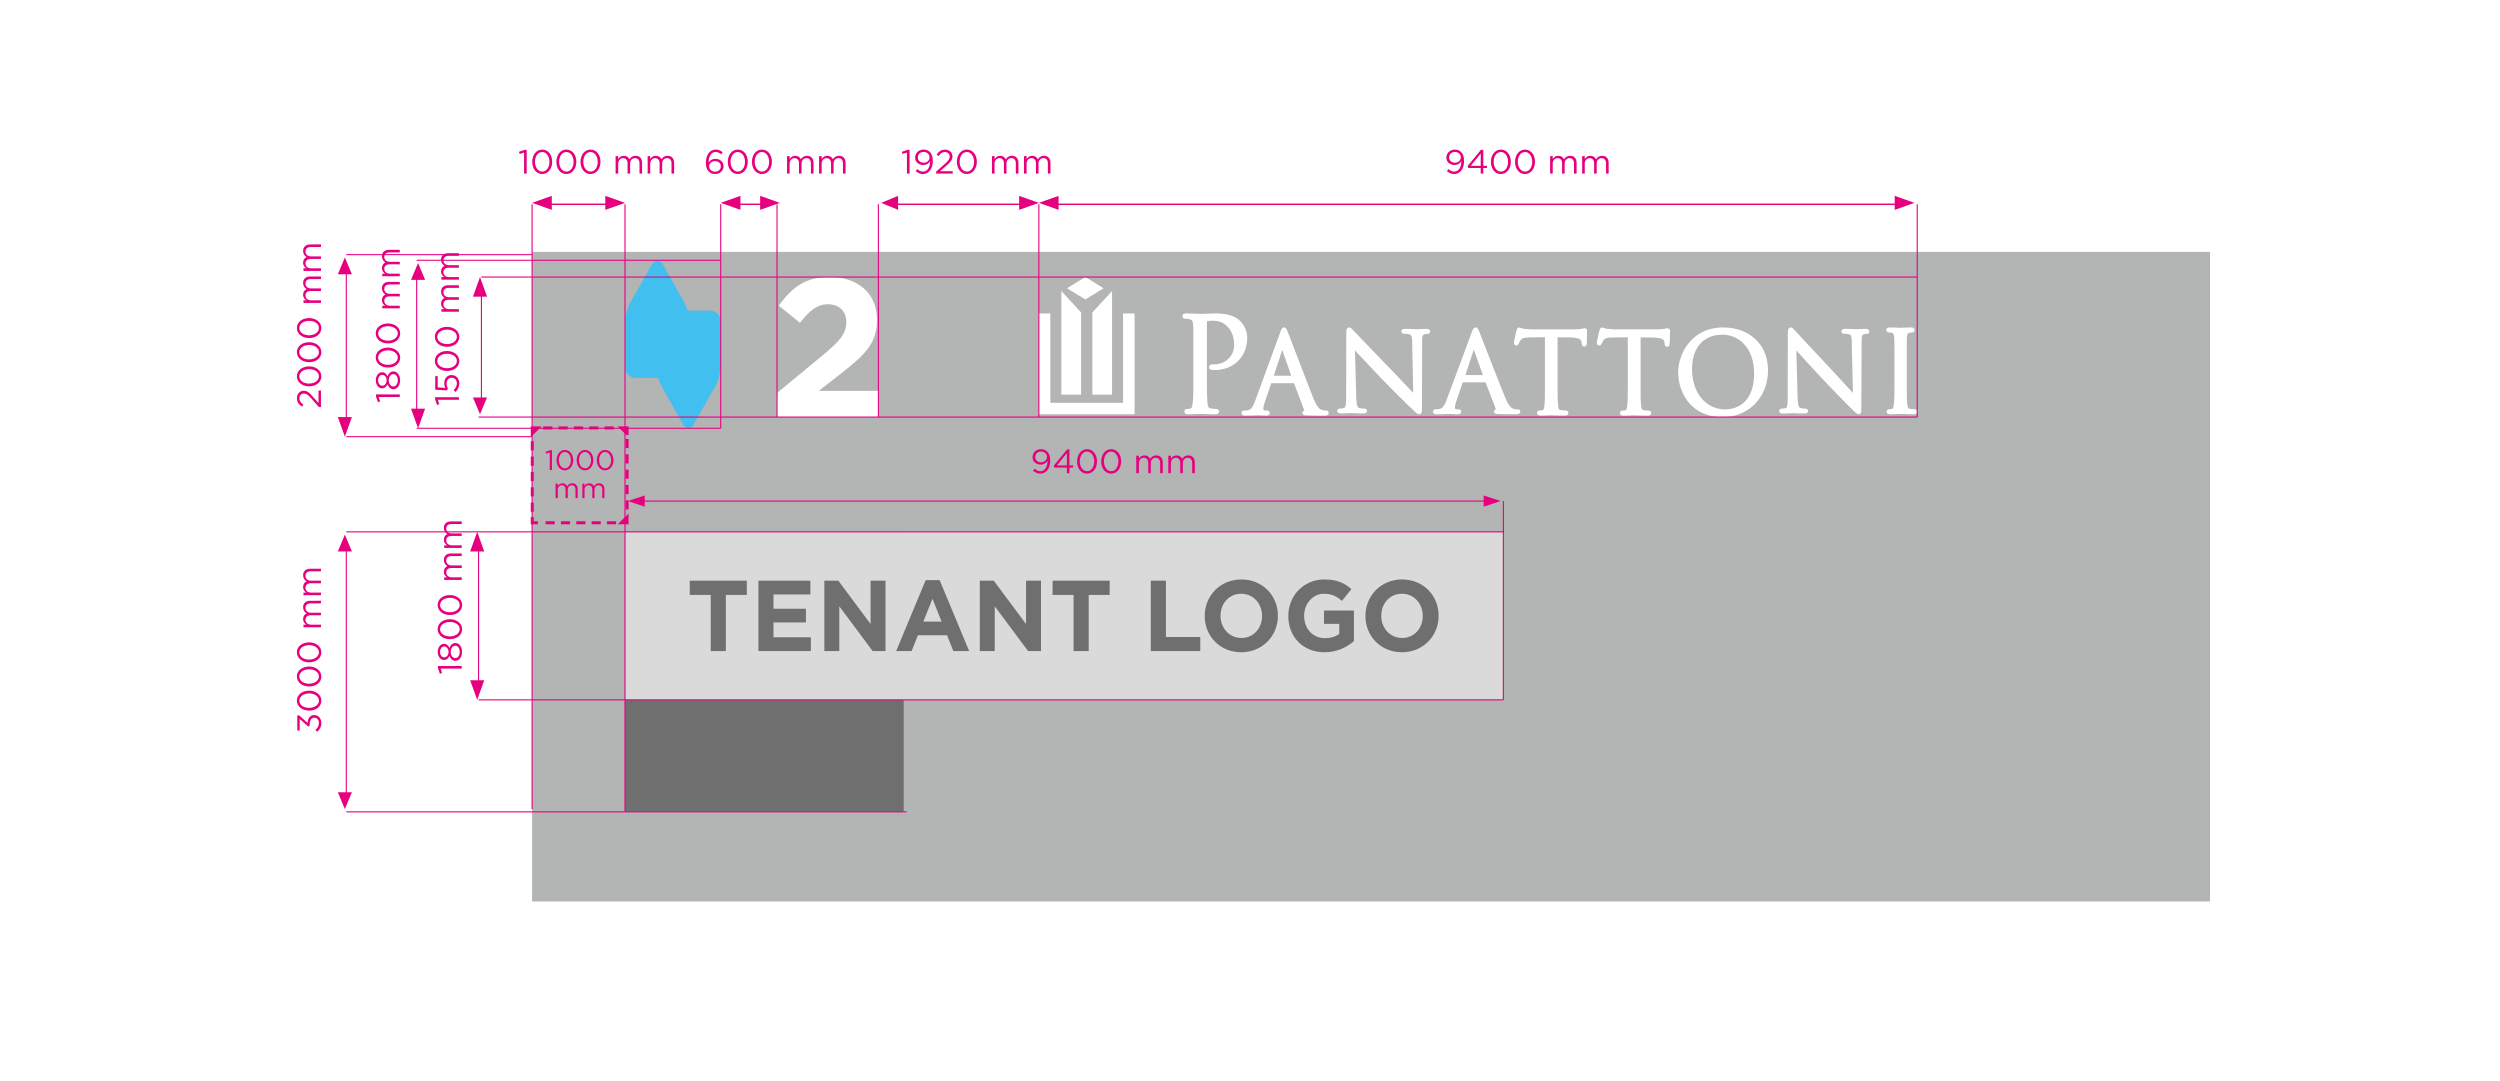 <svg width="888" height="384" fill="none" xmlns="http://www.w3.org/2000/svg"><path fill="#fff" d="M0 0h888v384H0z"/><path d="M785 89.46H189V320.2h596V89.461z" fill="#B3B4B4"/><path d="M256 129.94v-15.76c0-2.105-1.685-3.835-3.748-3.835h-8.002c-.332-1.099-.733-2.128-1.158-2.876-.814-1.426-7.726-13.656-7.726-13.656-.08-.152-.183-.269-.275-.397-.47-.632-1.032-.97-1.605-.97s-1.123.338-1.605.97c-.091.128-.195.245-.275.397 0 0-6.912 12.23-7.726 13.656-.951 1.672-1.88 4.735-1.88 7.155v15.76c0 2.105 1.685 3.835 3.748 3.835h8.002c.332 1.099.733 2.128 1.158 2.876.814 1.427 7.726 13.656 7.726 13.656.092.152.183.269.275.398.47.631 1.032.97 1.605.97s1.123-.339 1.605-.97c.091-.129.195-.246.275-.398 0 0 6.924-12.229 7.726-13.656.951-1.672 1.88-4.735 1.88-7.155z" fill="#41C0F0"/><path d="M276 148.138h36v-9.309h-21.191l7.926-6.164c8.611-6.724 12.778-10.794 12.778-18.993v-.14c0-9.181-6.662-15.122-16.747-15.122-8.692 0-13.346 3.567-18.139 10.152l7.508 6.093c3.61-4.491 6.186-6.585 9.946-6.585s6.534 2.246 6.534 6.374c0 4.129-2.367 6.725-8.414 11.777L276 139.601v8.537z" fill="#fff"/><path d="M123 90.453h66m-41 1.992h108m20-19.89v75.586m-153 6.961h66m-41-2.985h108m0-79.562v79.565m-67-79.565V287.38" stroke="#E6007E" stroke-width=".39"/><path d="M164 237.493h-7.476l.492 1.584-.768.228-.708-2.052v-.696H164v.936zm.12-5.933c0 1.788-.972 3.156-2.376 3.156h-.024c-.996 0-1.704-.72-2.064-1.728-.36.78-.96 1.44-1.932 1.44h-.024c-1.296 0-2.22-1.332-2.22-2.868 0-1.536.924-2.868 2.22-2.868h.024c.972 0 1.572.66 1.932 1.44.372-.996 1.056-1.728 2.052-1.728h.024c1.428 0 2.388 1.368 2.388 3.156zm-4.8 0c0-1.068-.624-1.92-1.536-1.92h-.024c-.828 0-1.452.828-1.452 1.92s.612 1.92 1.452 1.92h.024c.912 0 1.536-.852 1.536-1.92zm3.972 0c0-1.38-.72-2.196-1.572-2.196h-.024c-.936 0-1.596.972-1.596 2.196 0 1.224.66 2.196 1.596 2.196h.024c.852 0 1.572-.816 1.572-2.196zm.852-8.063c0 2.172-1.968 3.54-4.32 3.54h-.024c-2.352 0-4.344-1.404-4.344-3.564s1.968-3.528 4.32-3.528h.024c2.352 0 4.344 1.392 4.344 3.552zm-.864-.024c0-1.572-1.62-2.544-3.456-2.544h-.024c-1.836 0-3.48 1.008-3.48 2.568 0 1.572 1.608 2.556 3.456 2.556h.024c1.836 0 3.48-1.008 3.48-2.58zm.864-8.554c0 2.172-1.968 3.54-4.32 3.54h-.024c-2.352 0-4.344-1.404-4.344-3.564s1.968-3.528 4.32-3.528h.024c2.352 0 4.344 1.392 4.344 3.552zm-.864-.024c0-1.572-1.62-2.544-3.456-2.544h-.024c-1.836 0-3.48 1.008-3.48 2.568 0 1.572 1.608 2.556 3.456 2.556h.024c1.836 0 3.48-1.008 3.48-2.58zm.72-8.9h-6.204v-.924h1.044c-.612-.408-1.176-.96-1.176-2.004 0-1.008.54-1.656 1.236-1.992-.684-.444-1.236-1.104-1.236-2.184 0-1.428.96-2.304 2.496-2.304H164v.924h-3.624c-1.2 0-1.872.6-1.872 1.608 0 .936.696 1.716 1.92 1.716H164v.912h-3.648c-1.164 0-1.848.612-1.848 1.596 0 .984.816 1.728 1.956 1.728H164v.924zm0-11.379h-6.204v-.924h1.044c-.612-.408-1.176-.96-1.176-2.004 0-1.008.54-1.656 1.236-1.992-.684-.444-1.236-1.104-1.236-2.184 0-1.428.96-2.304 2.496-2.304H164v.924h-3.624c-1.2 0-1.872.6-1.872 1.608 0 .936.696 1.716 1.92 1.716H164v.912h-3.648c-1.164 0-1.848.612-1.848 1.596 0 .984.816 1.728 1.956 1.728H164v.924z" fill="#E6007E"/><path d="M170 243.619v-49.728" stroke="#E6007E" stroke-width=".39"/><path d="M169.506 248.591l2.494-6.962h-5l2.506 6.962zm0-59.677L167 195.876h5l-2.494-6.962zM142 141.016h-7.476l.492 1.584-.768.228-.708-2.052v-.696H142v.936zm.12-5.933c0 1.788-.972 3.156-2.376 3.156h-.024c-.996 0-1.704-.72-2.064-1.728-.36.78-.96 1.44-1.932 1.44h-.024c-1.296 0-2.22-1.332-2.22-2.868 0-1.536.924-2.868 2.22-2.868h.024c.972 0 1.572.66 1.932 1.44.372-.996 1.056-1.728 2.052-1.728h.024c1.428 0 2.388 1.368 2.388 3.156zm-4.8 0c0-1.068-.624-1.92-1.536-1.92h-.024c-.828 0-1.452.828-1.452 1.92s.612 1.92 1.452 1.92h.024c.912 0 1.536-.852 1.536-1.92zm3.972 0c0-1.38-.72-2.196-1.572-2.196h-.024c-.936 0-1.596.972-1.596 2.196 0 1.224.66 2.196 1.596 2.196h.024c.852 0 1.572-.816 1.572-2.196zm.852-8.062c0 2.172-1.968 3.54-4.32 3.54h-.024c-2.352 0-4.344-1.404-4.344-3.564s1.968-3.528 4.32-3.528h.024c2.352 0 4.344 1.392 4.344 3.552zm-.864-.024c0-1.572-1.62-2.544-3.456-2.544h-.024c-1.836 0-3.48 1.008-3.48 2.568 0 1.572 1.608 2.556 3.456 2.556h.024c1.836 0 3.48-1.008 3.48-2.58zm.864-8.554c0 2.172-1.968 3.54-4.32 3.54h-.024c-2.352 0-4.344-1.404-4.344-3.564s1.968-3.528 4.32-3.528h.024c2.352 0 4.344 1.392 4.344 3.552zm-.864-.024c0-1.572-1.62-2.544-3.456-2.544h-.024c-1.836 0-3.48 1.008-3.48 2.568 0 1.572 1.608 2.556 3.456 2.556h.024c1.836 0 3.48-1.008 3.48-2.58zm.72-8.9h-6.204v-.924h1.044c-.612-.408-1.176-.96-1.176-2.004 0-1.008.54-1.656 1.236-1.992-.684-.444-1.236-1.104-1.236-2.184 0-1.428.96-2.304 2.496-2.304H142v.924h-3.624c-1.2 0-1.872.6-1.872 1.608 0 .936.696 1.716 1.92 1.716H142v.912h-3.648c-1.164 0-1.848.612-1.848 1.596 0 .984.816 1.728 1.956 1.728H142v.924zm0-11.38h-6.204v-.923h1.044c-.612-.408-1.176-.96-1.176-2.004 0-1.008.54-1.656 1.236-1.992-.684-.444-1.236-1.104-1.236-2.184 0-1.428.96-2.304 2.496-2.304H142v.924h-3.624c-1.2 0-1.872.6-1.872 1.608 0 .936.696 1.716 1.92 1.716H142v.912h-3.648c-1.164 0-1.848.612-1.848 1.596 0 .984.816 1.728 1.956 1.728H142v.924z" fill="#E6007E"/><path d="M148 147.144V98.41" stroke="#E6007E" stroke-width=".39"/><path d="M148.5 152.118l2.5-6.962h-5l2.5 6.962zm0-58.68l-2.5 5.967h5l-2.5-5.968zm14.5 48.574h-7.476l.492 1.584-.768.228-.708-2.052v-.696H163v.936zm.144-5.789c0 1.2-.576 2.244-1.332 3l-.684-.624c.708-.732 1.152-1.536 1.152-2.388 0-1.2-.792-2.028-1.86-2.028h-.024c-1.044 0-1.764.864-1.764 2.088 0 .708.216 1.272.48 1.764l-.42.636-4.092-.24v-4.836h.876v4.008l2.688.18c-.216-.492-.372-.96-.372-1.656 0-1.632.972-2.904 2.568-2.904h.024c1.644 0 2.76 1.248 2.76 3zm0-7.995c0 2.172-1.968 3.54-4.32 3.54h-.024c-2.352 0-4.344-1.404-4.344-3.564s1.968-3.528 4.32-3.528h.024c2.352 0 4.344 1.392 4.344 3.552zm-.864-.024c0-1.572-1.62-2.544-3.456-2.544h-.024c-1.836 0-3.48 1.008-3.48 2.568 0 1.572 1.608 2.556 3.456 2.556h.024c1.836 0 3.48-1.008 3.48-2.58zm.864-8.554c0 2.172-1.968 3.54-4.32 3.54h-.024c-2.352 0-4.344-1.404-4.344-3.564s1.968-3.528 4.32-3.528h.024c2.352 0 4.344 1.392 4.344 3.552zm-.864-.024c0-1.572-1.62-2.544-3.456-2.544h-.024c-1.836 0-3.48 1.008-3.48 2.568 0 1.572 1.608 2.556 3.456 2.556h.024c1.836 0 3.48-1.008 3.48-2.58zm.72-8.9h-6.204v-.924h1.044c-.612-.408-1.176-.96-1.176-2.004 0-1.008.54-1.656 1.236-1.992-.684-.444-1.236-1.104-1.236-2.184 0-1.428.96-2.304 2.496-2.304H163v.924h-3.624c-1.2 0-1.872.6-1.872 1.608 0 .936.696 1.716 1.92 1.716H163v.912h-3.648c-1.164 0-1.848.612-1.848 1.596 0 .984.816 1.728 1.956 1.728H163v.924zm0-11.38h-6.204v-.923h1.044c-.612-.408-1.176-.96-1.176-2.004 0-1.008.54-1.656 1.236-1.992-.684-.444-1.236-1.104-1.236-2.184 0-1.428.96-2.304 2.496-2.304H163v.924h-3.624c-1.2 0-1.872.6-1.872 1.608 0 .936.696 1.716 1.92 1.716H163v.912h-3.648c-1.164 0-1.848.612-1.848 1.596 0 .984.816 1.728 1.956 1.728H163v.924z" fill="#E6007E"/><path d="M171 142.171v-38.788" stroke="#E6007E" stroke-width=".39"/><path d="M170.494 147.143l2.506-5.967h-5l2.494 5.967zm0-48.733L168 105.372h5l-2.506-6.962zm83.502-36.594c-.924 0-1.68-.324-2.208-.852-.672-.672-1.056-1.536-1.056-3.252v-.024c0-2.556 1.296-4.56 3.492-4.56 1.008 0 1.752.36 2.484.96l-.552.732c-.624-.528-1.212-.828-1.98-.828-1.62 0-2.472 1.704-2.472 3.6v.12c.552-.804 1.308-1.296 2.4-1.296 1.56 0 2.904 1.008 2.904 2.58v.024c0 1.62-1.308 2.796-3.012 2.796zm.012-.84c1.236 0 2.028-.852 2.028-1.92v-.024c0-1.032-.84-1.8-2.052-1.8-1.26 0-2.1.9-2.1 1.836v.024c0 1.068.888 1.884 2.124 1.884zm8.046.84c-2.172 0-3.54-1.968-3.54-4.32v-.024c0-2.352 1.404-4.344 3.564-4.344s3.528 1.968 3.528 4.32v.024c0 2.352-1.392 4.344-3.552 4.344zm.024-.864c1.572 0 2.544-1.62 2.544-3.456v-.024c0-1.836-1.008-3.48-2.568-3.48-1.572 0-2.556 1.608-2.556 3.456v.024c0 1.836 1.008 3.48 2.58 3.48zm8.554.864c-2.172 0-3.54-1.968-3.54-4.32v-.024c0-2.352 1.404-4.344 3.564-4.344s3.528 1.968 3.528 4.32v.024c0 2.352-1.392 4.344-3.552 4.344zm.024-.864c1.572 0 2.544-1.62 2.544-3.456v-.024c0-1.836-1.008-3.48-2.568-3.48-1.572 0-2.556 1.608-2.556 3.456v.024c0 1.836 1.008 3.48 2.58 3.48zm8.899.72v-6.204h.924v1.044c.408-.612.96-1.176 2.004-1.176 1.008 0 1.656.54 1.992 1.236.444-.684 1.104-1.236 2.184-1.236 1.428 0 2.304.96 2.304 2.496v3.84h-.924v-3.624c0-1.2-.6-1.872-1.608-1.872-.936 0-1.716.696-1.716 1.92v3.576h-.912v-3.648c0-1.164-.612-1.848-1.596-1.848-.984 0-1.728.816-1.728 1.956v3.54h-.924zm11.379 0v-6.204h.924v1.044c.408-.612.96-1.176 2.004-1.176 1.008 0 1.656.54 1.992 1.236.444-.684 1.104-1.236 2.184-1.236 1.428 0 2.304.96 2.304 2.496v3.84h-.924v-3.624c0-1.2-.6-1.872-1.608-1.872-.936 0-1.716.696-1.716 1.92v3.576h-.912v-3.648c0-1.164-.612-1.848-1.596-1.848-.984 0-1.728.816-1.728 1.956v3.54h-.924zm-104.786 0v-7.476l-1.584.492-.228-.768 2.052-.708h.696v8.46h-.936zm6.437.144c-2.172 0-3.54-1.968-3.54-4.32v-.024c0-2.352 1.404-4.344 3.564-4.344s3.528 1.968 3.528 4.32v.024c0 2.352-1.392 4.344-3.552 4.344zm.024-.864c1.572 0 2.544-1.62 2.544-3.456v-.024c0-1.836-1.008-3.48-2.568-3.48-1.572 0-2.556 1.608-2.556 3.456v.024c0 1.836 1.008 3.48 2.58 3.48zm8.554.864c-2.172 0-3.54-1.968-3.54-4.32v-.024c0-2.352 1.404-4.344 3.564-4.344s3.528 1.968 3.528 4.32v.024c0 2.352-1.392 4.344-3.552 4.344zm.024-.864c1.572 0 2.544-1.62 2.544-3.456v-.024c0-1.836-1.008-3.48-2.568-3.48-1.572 0-2.556 1.608-2.556 3.456v.024c0 1.836 1.008 3.48 2.58 3.48zm8.554.864c-2.172 0-3.54-1.968-3.54-4.32v-.024c0-2.352 1.404-4.344 3.564-4.344s3.528 1.968 3.528 4.32v.024c0 2.352-1.392 4.344-3.552 4.344zm.024-.864c1.572 0 2.544-1.62 2.544-3.456v-.024c0-1.836-1.008-3.48-2.568-3.48-1.572 0-2.556 1.608-2.556 3.456v.024c0 1.836 1.008 3.48 2.58 3.48zm8.9.72v-6.204h.924v1.044c.408-.612.96-1.176 2.004-1.176 1.008 0 1.656.54 1.992 1.236.444-.684 1.104-1.236 2.184-1.236 1.428 0 2.304.96 2.304 2.496v3.84h-.924v-3.624c0-1.2-.6-1.872-1.608-1.872-.936 0-1.716.696-1.716 1.92v3.576h-.912v-3.648c0-1.164-.612-1.848-1.596-1.848-.984 0-1.728.816-1.728 1.956v3.54h-.924zm11.379 0v-6.204h.924v1.044c.408-.612.96-1.176 2.004-1.176 1.008 0 1.656.54 1.992 1.236.444-.684 1.104-1.236 2.184-1.236 1.428 0 2.304.96 2.304 2.496v3.84h-.924v-3.624c0-1.2-.6-1.872-1.608-1.872-.936 0-1.716.696-1.716 1.92v3.576h-.912v-3.648c0-1.164-.612-1.848-1.596-1.848-.984 0-1.728.816-1.728 1.956v3.54h-.924z" fill="#E6007E"/><path d="M261 72.555h11" stroke="#E6007E" stroke-width=".5"/><path d="M256 72.05l7 2.493V69.57l-7 2.48zm21 0l-7-2.48v4.973l7-2.492z" fill="#E6007E"/><path d="M194 72.555h23" stroke="#E6007E" stroke-width=".5"/><path d="M189 72.05l7 2.493V69.57l-7 2.48zm33 0l-7-2.48v4.973l7-2.492z" fill="#E6007E"/><path d="M562.897 116.595c-.303.012-.606.093-1.212.21-.606.07-1.411.187-2.658.187h-14.629c-.408 0-1.923-.082-3.019-.199-.991-.07-.956-.361-1.749-.466-.711.128-.676.49-.804.653-.082.198-.14.408-.175.489-.128.467-.874 3.614-.897 4.267 0 .35.093.886.792.967.443.047.898-.443.968-.769.151-.291.198-.466.629-1.107.42-.676 1.038-.933 3.462-.98l5.153-.069v15.888c0 3.742 0 6.831-.175 8.393-.129 1.154-.385 1.62-.653 1.62-.338.07-.781.14-1.061.14a.978.978 0 00-.641.221.865.865 0 00-.291.63c-.024.326.256.711.524.804.257.117.478.117.723.128 1.201 0 3.683-.116 3.823-.116.175 0 2.67.116 4.815.116.268 0 .501-.035.746-.151.244-.094.512-.42.501-.781a.82.82 0 00-.292-.63.955.955 0 00-.641-.221c-.303 0-1.177-.082-1.69-.152-.793-.14-.828-.443-.967-1.585-.222-1.597-.234-4.686-.234-8.416v-15.877l4.337.07c1.806.035 2.891.28 3.45.595.548.314.653.559.723 1.014l.046.419c.024.292.047.502.175.758.105.28.548.49.758.455.676-.047.886-.665.886-1.119 0-.397.093-3.101.093-4.29 0-.117 0-.268-.047-.478 0-.198-.349-.629-.757-.606m29.445-.012c-.303.012-.606.093-1.213.21-.547.07-1.41.187-2.646.187h-14.641c-.408 0-1.923-.082-2.972-.199-1.037-.07-1.014-.361-1.795-.466-.7.128-.676.49-.804.653-.082.198-.152.408-.187.489-.128.478-.874 3.626-.898 4.279 0 .198.035.396.164.606a.813.813 0 00.676.361c.408.035.851-.385.944-.793.14-.279.21-.478.606-1.072.478-.688 1.026-.921 3.462-.979l5.141-.07v15.888c0 3.742 0 6.831-.175 8.405-.128 1.142-.385 1.62-.653 1.62-.291.07-.769.14-1.061.14-.209 0-.489.058-.676.268a.845.845 0 00-.209.571c-.024.268.198.676.477.793.268.128.49.128.735.14 1.2 0 3.683-.117 3.812-.117.174 0 2.622.117 4.756.117h.069c.28 0 .525-.024.781-.152.257-.105.49-.478.478-.769a.865.865 0 00-.291-.63.978.978 0 00-.641-.221c-.303 0-1.178-.082-1.69-.152-.746-.128-.828-.466-.98-1.585-.174-1.585-.186-4.675-.174-8.416v-15.877l4.289.07c1.819.035 2.903.28 3.451.595.548.314.641.559.711 1.014l.046.431c.024.28.047.501.175.746.105.28.548.49.758.455.688-.047.886-.676.886-1.119 0-.385.14-3.101.14-4.29 0-.117.011-.268-.059-.513-.035-.245-.443-.606-.781-.571m20.54 28.792c-6.668-.012-11.855-5.479-11.89-14.338.058-8.299 4.592-12.169 10.794-12.216 5.828.023 11.225 4.663 11.249 13.778-.047 11.039-6.855 12.706-10.153 12.776zm-.828-29.119c-11.179 0-15.958 9.314-15.981 15.877 0 3.637 1.13 7.6 3.683 10.689 2.541 3.089 6.528 5.257 12.03 5.257h.035c9.756-.011 16.144-7.541 16.156-16.564 0-4.686-1.702-8.544-4.569-11.179-2.868-2.646-6.855-4.068-11.366-4.068M452.45 133.451l3.007-9.162 3.194 9.162h-6.201zm19.082 12.484c-.245-.116-.42-.116-.56-.116-.373 0-.897-.035-1.399-.21-.629-.198-1.573-.56-2.984-3.975-2.354-5.922-8.486-22.031-9.092-23.523-.233-.607-.373-.968-.548-1.259-.128-.292-.571-.572-.886-.537-.385-.023-.758.327-.862.595-.152.291-.304.688-.537 1.34l-8.859 24.223c-.734 1.959-1.387 3.101-2.774 3.276-.28.035-.828.07-1.049.07-.187 0-.373.023-.595.151-.221.117-.408.432-.384.7-.035.338.279.734.559.816.268.105.501.116.781.116 1.877 0 4.045-.116 4.406-.116.397 0 2.099.116 3.043.116.221 0 .443-.011.699-.128.257-.093.536-.466.501-.793.012-.186-.093-.524-.349-.687a1.08 1.08 0 00-.63-.164h-.408c-.233 0-.524-.07-.676-.174-.163-.117-.198-.187-.21-.338 0-.583.21-1.493.513-2.425l2.32-6.784h8.078l3.579 9.442c.046.116.046.198.046.244v.024c-.209.07-.617.314-.629.839-.023.268.198.571.373.664.501.245.828.175 1.387.222 2.704.082 5.572.082 6.166.082.245 0 .49-.024.747-.105.221-.059.641-.327.641-.828.023-.233-.152-.606-.42-.723m35.876-29.065c-.259-.08-.472-.08-.696-.08-1.675 0-3.02.125-3.362.125-.401 0-2.336-.125-4.14-.125-.26 0-.484 0-.744.068-.236.035-.684.353-.66.797 0 .125 0 .364.224.603.224.227.507.261.72.261.271 0 1.191.046 1.793.182.483.148.601.239.79.637.177.41.271 1.195.283 2.412l.378 17.782c-1.864-1.957-5.25-5.575-8.364-8.783a3834.012 3834.012 0 01-12.552-13.049c-.2-.182-.472-.489-.731-.762-.319-.262-.437-.569-1.109-.66-.543-.023-.92.535-.932.865-.082.387-.094.876-.094 1.638l-.047 21.82c0 1.718-.059 2.845-.225 3.482-.188.66-.283.694-.53.785-.508.17-1.168.204-1.44.204a.977.977 0 00-.625.182c-.236.16-.33.467-.33.649-.035.296.259.728.554.808.272.102.484.091.708.102.873 0 1.746-.034 2.43-.057a47.975 47.975 0 011.345-.057c.295 0 1.923.114 4.188.114.271 0 .495 0 .767-.114.271-.079.578-.466.554-.785 0-.182-.071-.455-.283-.625a.991.991 0 00-.614-.194c-.33 0-1.179-.034-1.816-.205-.342-.113-.484-.216-.72-.773-.2-.558-.342-1.547-.377-3.083l-.46-16.61c1.946 2.082 5.532 5.916 9.177 9.738 4.2 4.358 9.886 9.932 10.322 10.342 2.171 1.991 2.395 2.468 3.327 2.605h.035c.142 0 .46-.08.626-.296.389-.626.283-1.081.33-3.015l.047-22.321c0-1.126.059-1.865.212-2.241.166-.353.248-.421.767-.569.437-.102.614-.102.838-.102.224 0 .448-.034.672-.182a.813.813 0 00.366-.683c.035-.387-.366-.751-.614-.785m156.019-.056c-.252-.08-.469-.08-.71-.08-1.579 0-2.883.114-3.249.114-.344 0-2.22-.114-3.971-.114-.24 0-.469 0-.721.08-.229.034-.664.353-.641.797 0 .125 0 .364.218.603.217.228.492.262.686.262.263 0 1.156.046 1.739.182.47.148.584.239.756.626.16.41.251 1.196.24 2.403l.412 17.817c-1.808-1.958-5.081-5.578-8.113-8.8-5.893-6.285-11.615-12.433-12.176-13.059-.194-.182-.457-.49-.709-.763-.309-.262-.435-.569-1.076-.649-.515-.023-.881.49-.927.854-.091.399-.126.888-.126 1.662l-.045 21.837c0 1.73-.046 2.846-.195 3.495-.172.672-.263.683-.48.774-.493.16-1.179.205-1.397.205a.976.976 0 00-.606.171.813.813 0 00-.309.649c-.034.296.229.717.515.808.263.103.458.103.664.103.869 0 1.728-.023 2.391-.057a45.14 45.14 0 011.305-.057c.297 0 1.865.114 4.062.114.263 0 .481-.012.744-.114.263-.08.561-.467.526-.786 0-.171-.068-.478-.309-.649-.229-.159-.435-.17-.606-.182-.263 0-1.087-.045-1.762-.216-.321-.114-.447-.205-.664-.763-.195-.558-.309-1.548-.355-3.097l-.446-16.599a607.469 607.469 0 008.914 9.723c4.074 4.36 9.589 9.939 10.024 10.349 2.06 1.992 2.346 2.482 3.227 2.607h.046c.137 0 .469-.091.606-.319.344-.626.218-1.047.264-2.983l.091-22.326c0-1.127.057-1.878.206-2.243.16-.353.229-.421.744-.558.423-.102.595-.102.812-.102.367 0 .939-.171.996-.865.034-.387-.366-.752-.607-.786m16.684 28.404c-.297 0-1.108-.082-1.668-.152-.708-.129-.765-.456-.948-1.614-.171-1.567-.183-4.667-.183-8.421v-6.89c0-6.105 0-7.204.046-8.444.16-1.334.229-1.451.937-1.649.479-.071.685-.106.879-.106.286 0 .822-.105.914-.842.022-.327-.252-.713-.514-.807-.251-.117-.468-.129-.708-.129-1.177 0-3.609.129-3.735.129-.171 0-2.615-.129-3.872-.129-.239 0-.468.012-.708.129-.262.094-.537.48-.514.807.092.749.64.831.925.842.206 0 .674.035 1.051.141.526.152.697.351.834 1.637.091 1.217.091 2.304.091 8.421v6.89c0 3.754 0 6.854-.217 8.409-.057.562-.148 1.018-.262 1.275-.138.269-.183.304-.377.363-.286.07-.777.14-.994.14a.927.927 0 00-.628.222.877.877 0 00-.286.632c-.034.269.195.69.48.795.263.129.48.129.731.129 1.131 0 3.563-.117 3.746-.117.126 0 2.524.117 4.614.117h.069c.274 0 .514-.024.753-.152.252-.117.48-.48.469-.772a.877.877 0 00-.286-.632.927.927 0 00-.628-.222m-248.198-34.014c-2.068 0-4.613.14-5.556.14-.307 0-3.011-.14-5.022-.14-.284 0-.523.011-.796.14-.295.105-.545.537-.511.841.034.689.636.888.955.888.352 0 1.136.046 1.374.117 1.273.373 1.284.525 1.455 2.032.091 1.425.091 2.699.091 9.813v8.025c0 4.357 0 8.084-.216 9.918-.091.642-.182 1.179-.33 1.506-.159.328-.25.409-.477.468-.386.093-.898.175-1.216.175-.227 0-.477.058-.67.234a.875.875 0 00-.284.654c-.034.304.227.736.511.841.273.128.523.14.795.14 1.353 0 4.193-.14 4.273-.14.17 0 2.976.14 5.431.14.295 0 .556-.035.818-.164.261-.116.511-.478.488-.817 0-.199-.079-.479-.284-.654-.204-.187-.454-.234-.67-.234-.33 0-1.329-.093-1.909-.187-.954-.152-1.034-.607-1.227-1.962-.216-1.846-.216-5.573-.216-9.93v-18.737c0-.152.023-.257.034-.315.33-.117 1-.211 1.648-.211h.466c1.204 0 3.295.117 5.192 2.103 2.181 2.278 2.318 5.117 2.318 6.588 0 3.832-3.079 6.799-7.101 6.811-.478 0-.796 0-1.125.093-.353.047-.739.596-.682.935a.93.93 0 00.489.794c.193.094.375.129.534.129.352.058.772.046.999.046 3.295 0 6.181-1.144 8.249-3.165 2.068-2.021 3.295-4.907 3.284-8.294 0-2.64-1.318-4.801-2.409-5.864-.75-.748-2.999-2.792-8.68-2.769m107.667 34.185c-.245-.115-.408-.115-.56-.115-.373 0-.898-.034-1.4-.207-.63-.195-1.528-.551-2.94-3.926-2.403-5.833-8.562-21.724-9.099-23.182-.256-.62-.42-.976-.583-1.252-.117-.252-.502-.562-.852-.528-.373-.023-.746.299-.874.563-.175.298-.339.689-.572 1.332l-8.877 23.882c-.735 1.929-1.389 3.054-2.777 3.226-.28.035-.828.069-1.061.069-.28 0-.899.092-.98.838-.035.333.28.724.548.804.268.103.502.115.782.115 1.878 0 4.059-.115 4.421-.115.396 0 2.1.115 3.056.115.233 0 .443 0 .7-.126.257-.092.537-.46.502-.781.023-.184-.094-.517-.35-.678a1.096 1.096 0 00-.63-.16h-.409c-.21 0-.478-.069-.629-.173-.152-.114-.199-.183-.21-.333 0-.597.163-1.469.501-2.376l2.287-6.717h8.095l3.582 9.3a.68.68 0 01.058.253c-.28.126-.63.47-.595.838-.023.241.163.54.35.631.513.264.817.184 1.377.242 2.753.08 5.587.08 6.171.08.268 0 .513-.012.77-.103.245-.058.63-.379.618-.816.023-.229-.152-.597-.42-.723m-19.061-12.286l2.974-9.024 3.243 9.024h-6.217zm-147.44-21.876v31.724h25.834V111.34H403v35.804h-34V111.34h4.077z" fill="#fff"/><path d="M384 140.182h-7v-36.799l7 7.595v29.204zm4 0h7v-36.799l-7 7.595v29.204zm-9-37.794l6.506-3.978 6.494 3.978-6.494 3.979-6.506-3.979z" fill="#fff"/><path d="M114 144.58h-.732l-2.688-3.048c-1.152-1.284-1.8-1.752-2.64-1.752-.984 0-1.608.78-1.608 1.692 0 .96.504 1.584 1.44 2.256l-.504.696c-1.128-.756-1.788-1.548-1.788-3.024 0-1.512 1.008-2.604 2.376-2.604h.024c1.224 0 1.98.648 3.264 2.124l1.992 2.244v-4.452H114v5.868zm.144-10.891c0 2.172-1.968 3.54-4.32 3.54h-.024c-2.352 0-4.344-1.404-4.344-3.564s1.968-3.528 4.32-3.528h.024c2.352 0 4.344 1.392 4.344 3.552zm-.864-.024c0-1.572-1.62-2.544-3.456-2.544h-.024c-1.836 0-3.48 1.008-3.48 2.568 0 1.572 1.608 2.556 3.456 2.556h.024c1.836 0 3.48-1.008 3.48-2.58zm.864-8.554c0 2.172-1.968 3.54-4.32 3.54h-.024c-2.352 0-4.344-1.404-4.344-3.564s1.968-3.528 4.32-3.528h.024c2.352 0 4.344 1.392 4.344 3.552zm-.864-.024c0-1.572-1.62-2.544-3.456-2.544h-.024c-1.836 0-3.48 1.008-3.48 2.568 0 1.572 1.608 2.556 3.456 2.556h.024c1.836 0 3.48-1.008 3.48-2.58zm.864-8.555c0 2.172-1.968 3.54-4.32 3.54h-.024c-2.352 0-4.344-1.404-4.344-3.564s1.968-3.528 4.32-3.528h.024c2.352 0 4.344 1.392 4.344 3.552zm-.864-.024c0-1.572-1.62-2.544-3.456-2.544h-.024c-1.836 0-3.48 1.008-3.48 2.568 0 1.572 1.608 2.556 3.456 2.556h.024c1.836 0 3.48-1.008 3.48-2.58zm.72-8.899h-6.204v-.924h1.044c-.612-.408-1.176-.96-1.176-2.004 0-1.008.54-1.656 1.236-1.992-.684-.444-1.236-1.104-1.236-2.184 0-1.428.96-2.304 2.496-2.304H114v.924h-3.624c-1.2 0-1.872.6-1.872 1.608 0 .936.696 1.716 1.92 1.716H114v.912h-3.648c-1.164 0-1.848.612-1.848 1.596 0 .984.816 1.728 1.956 1.728H114v.924zm0-11.38h-6.204v-.923h1.044c-.612-.408-1.176-.96-1.176-2.004 0-1.008.54-1.656 1.236-1.992-.684-.444-1.236-1.104-1.236-2.184 0-1.428.96-2.304 2.496-2.304H114v.924h-3.624c-1.2 0-1.872.6-1.872 1.608 0 .936.696 1.716 1.92 1.716H114v.912h-3.648c-1.164 0-1.848.612-1.848 1.596 0 .984.816 1.728 1.956 1.728H114v.924z" fill="#E6007E"/><path d="M123 150.128V96.422" stroke="#E6007E" stroke-width=".39"/><path d="M122.494 155.103l2.506-6.962h-5l2.494 6.962zm0-63.653L120 97.416h5l-2.506-5.968z" fill="#E6007E"/><path d="M681 72.555v75.586M369 72.555v75.586" stroke="#E6007E" stroke-width=".39"/><path d="M516.564 60.952c1.62 0 2.496-1.692 2.496-3.504v-.168c-.528.816-1.296 1.332-2.376 1.332-1.728 0-2.928-1.092-2.928-2.604v-.024c0-1.596 1.236-2.856 3.024-2.856.96 0 1.668.324 2.208.864.636.636 1.044 1.572 1.044 3.252v.024c0 2.664-1.416 4.548-3.492 4.548-1.092 0-1.884-.444-2.592-1.032l.552-.732c.684.6 1.32.9 2.064.9zm.228-3.156c1.284 0 2.088-.936 2.088-1.896v-.024c0-1.068-.876-1.908-2.136-1.908-1.26 0-2.016.924-2.016 1.968v.024c0 1.068.84 1.836 2.064 1.836zm9.162 3.876V59.68h-4.428l-.24-.684 4.752-5.784h.828v5.676h1.308v.792h-1.308v1.992h-.912zm-3.528-2.784h3.528v-4.332l-3.528 4.332zm10.678 2.928c-2.172 0-3.54-1.968-3.54-4.32v-.024c0-2.352 1.404-4.344 3.564-4.344s3.528 1.968 3.528 4.32v.024c0 2.352-1.392 4.344-3.552 4.344zm.024-.864c1.572 0 2.544-1.62 2.544-3.456v-.024c0-1.836-1.008-3.48-2.568-3.48-1.572 0-2.556 1.608-2.556 3.456v.024c0 1.836 1.008 3.48 2.58 3.48zm8.554.864c-2.172 0-3.54-1.968-3.54-4.32v-.024c0-2.352 1.404-4.344 3.564-4.344s3.528 1.968 3.528 4.32v.024c0 2.352-1.392 4.344-3.552 4.344zm.024-.864c1.572 0 2.544-1.62 2.544-3.456v-.024c0-1.836-1.008-3.48-2.568-3.48-1.572 0-2.556 1.608-2.556 3.456v.024c0 1.836 1.008 3.48 2.58 3.48zm8.9.72v-6.204h.924v1.044c.408-.612.96-1.176 2.004-1.176 1.008 0 1.656.54 1.992 1.236.444-.684 1.104-1.236 2.184-1.236 1.428 0 2.304.96 2.304 2.496v3.84h-.924v-3.624c0-1.2-.6-1.872-1.608-1.872-.936 0-1.716.696-1.716 1.92v3.576h-.912v-3.648c0-1.164-.612-1.848-1.596-1.848-.984 0-1.728.816-1.728 1.956v3.54h-.924zm11.379 0v-6.204h.924v1.044c.408-.612.96-1.176 2.004-1.176 1.008 0 1.656.54 1.992 1.236.444-.684 1.104-1.236 2.184-1.236 1.428 0 2.304.96 2.304 2.496v3.84h-.924v-3.624c0-1.2-.6-1.872-1.608-1.872-.936 0-1.716.696-1.716 1.92v3.576h-.912v-3.648c0-1.164-.612-1.848-1.596-1.848-.984 0-1.728.816-1.728 1.956v3.54h-.924z" fill="#E6007E"/><path d="M374 72.555h301" stroke="#E6007E" stroke-width=".5"/><path d="M369 72.05l7 2.493V69.57l-7 2.48zm311 0l-7-2.48v4.973l7-2.492zm-310.436 95.32c1.62 0 2.496-1.692 2.496-3.504v-.168c-.528.816-1.296 1.332-2.376 1.332-1.728 0-2.928-1.092-2.928-2.604v-.024c0-1.596 1.236-2.856 3.024-2.856.96 0 1.668.324 2.208.864.636.636 1.044 1.572 1.044 3.252v.024c0 2.664-1.416 4.548-3.492 4.548-1.092 0-1.884-.444-2.592-1.032l.552-.732c.684.6 1.32.9 2.064.9zm.228-3.156c1.284 0 2.088-.936 2.088-1.896v-.024c0-1.068-.876-1.908-2.136-1.908-1.26 0-2.016.924-2.016 1.968v.024c0 1.068.84 1.836 2.064 1.836zm9.162 3.876v-1.992h-4.428l-.24-.684 4.752-5.784h.828v5.676h1.308v.792h-1.308v1.992h-.912zm-3.528-2.784h3.528v-4.332l-3.528 4.332zm10.678 2.928c-2.172 0-3.54-1.968-3.54-4.32v-.024c0-2.352 1.404-4.344 3.564-4.344s3.528 1.968 3.528 4.32v.024c0 2.352-1.392 4.344-3.552 4.344zm.024-.864c1.572 0 2.544-1.62 2.544-3.456v-.024c0-1.836-1.008-3.48-2.568-3.48-1.572 0-2.556 1.608-2.556 3.456v.024c0 1.836 1.008 3.48 2.58 3.48zm8.554.864c-2.172 0-3.54-1.968-3.54-4.32v-.024c0-2.352 1.404-4.344 3.564-4.344s3.528 1.968 3.528 4.32v.024c0 2.352-1.392 4.344-3.552 4.344zm.024-.864c1.572 0 2.544-1.62 2.544-3.456v-.024c0-1.836-1.008-3.48-2.568-3.48-1.572 0-2.556 1.608-2.556 3.456v.024c0 1.836 1.008 3.48 2.58 3.48zm8.9.72v-6.204h.924v1.044c.408-.612.96-1.176 2.004-1.176 1.008 0 1.656.54 1.992 1.236.444-.684 1.104-1.236 2.184-1.236 1.428 0 2.304.96 2.304 2.496v3.84h-.924v-3.624c0-1.2-.6-1.872-1.608-1.872-.936 0-1.716.696-1.716 1.92v3.576h-.912v-3.648c0-1.164-.612-1.848-1.596-1.848-.984 0-1.728.816-1.728 1.956v3.54h-.924zm11.379 0v-6.204h.924v1.044c.408-.612.96-1.176 2.004-1.176 1.008 0 1.656.54 1.992 1.236.444-.684 1.104-1.236 2.184-1.236 1.428 0 2.304.96 2.304 2.496v3.84h-.924v-3.624c0-1.2-.6-1.872-1.608-1.872-.936 0-1.716.696-1.716 1.92v3.576h-.912v-3.648c0-1.164-.612-1.848-1.596-1.848-.984 0-1.728.816-1.728 1.956v3.54h-.924z" fill="#E6007E"/><path d="M227 177.977h302" stroke="#E6007E" stroke-width=".39"/><path d="M223 177.969l6 1.994v-3.979l-6 1.985zm310 0l-6-1.985v3.979l6-1.994z" fill="#E6007E"/><path d="M317 72.555h47" stroke="#E6007E" stroke-width=".5"/><path d="M313 72.05l6 2.493V69.57l-6 2.48zm56 0l-7-2.48v4.973l7-2.492z" fill="#E6007E"/><path d="M312 72.555v75.586" stroke="#E6007E" stroke-width=".39"/><path d="M321 188.914h-99v99.456h99v-99.456z" fill="#706F6F"/><path d="M322.148 61.672v-7.476l-1.584.492-.228-.768 2.052-.708h.696v8.46h-.936zm5.717-.72c1.62 0 2.496-1.692 2.496-3.504v-.168c-.528.816-1.296 1.332-2.376 1.332-1.728 0-2.928-1.092-2.928-2.604v-.024c0-1.596 1.236-2.856 3.024-2.856.96 0 1.668.324 2.208.864.636.636 1.044 1.572 1.044 3.252v.024c0 2.664-1.416 4.548-3.492 4.548-1.092 0-1.884-.444-2.592-1.032l.552-.732c.684.6 1.32.9 2.064.9zm.228-3.156c1.284 0 2.088-.936 2.088-1.896v-.024c0-1.068-.876-1.908-2.136-1.908-1.26 0-2.016.924-2.016 1.968v.024c0 1.068.84 1.836 2.064 1.836zm4.436 3.876v-.732l3.048-2.688c1.284-1.152 1.752-1.8 1.752-2.64 0-.984-.78-1.608-1.692-1.608-.96 0-1.584.504-2.256 1.44l-.696-.504c.756-1.128 1.548-1.788 3.024-1.788 1.512 0 2.604 1.008 2.604 2.376v.024c0 1.224-.648 1.98-2.124 3.264l-2.244 1.992h4.452v.864h-5.868zm10.892.144c-2.172 0-3.54-1.968-3.54-4.32v-.024c0-2.352 1.404-4.344 3.564-4.344s3.528 1.968 3.528 4.32v.024c0 2.352-1.392 4.344-3.552 4.344zm.024-.864c1.572 0 2.544-1.62 2.544-3.456v-.024c0-1.836-1.008-3.48-2.568-3.48-1.572 0-2.556 1.608-2.556 3.456v.024c0 1.836 1.008 3.48 2.58 3.48zm8.9.72v-6.204h.924v1.044c.408-.612.96-1.176 2.004-1.176 1.008 0 1.656.54 1.992 1.236.444-.684 1.103-1.236 2.184-1.236 1.428 0 2.304.96 2.304 2.496v3.84h-.924v-3.624c0-1.2-.6-1.872-1.608-1.872-.936 0-1.716.696-1.716 1.92v3.576h-.912v-3.648c0-1.164-.612-1.848-1.596-1.848-.984 0-1.728.816-1.728 1.956v3.54h-.924zm11.378 0v-6.204h.924v1.044c.408-.612.96-1.176 2.004-1.176 1.008 0 1.656.54 1.992 1.236.444-.684 1.104-1.236 2.184-1.236 1.428 0 2.304.96 2.304 2.496v3.84h-.924v-3.624c0-1.2-.6-1.872-1.608-1.872-.936 0-1.716.696-1.716 1.92v3.576h-.912v-3.648c0-1.164-.612-1.848-1.596-1.848-.984 0-1.728.816-1.728 1.956v3.54h-.924z" fill="#E6007E"/><path d="M170 148.141h511M171 98.41h510" stroke="#E6007E" stroke-width=".39"/><path d="M534 188.914H222v59.674h312v-59.674z" fill="#DADADA"/><path d="M498.035 226.611c-4.333 0-7.409-3.572-7.409-7.857v-.072c0-4.286 3.006-7.786 7.339-7.786s7.409 3.572 7.409 7.858v.071c0 4.286-3.006 7.786-7.339 7.786zm-.07 5.072c7.548 0 13.035-5.822 13.035-12.929v-.072c0-7.107-5.417-12.858-12.965-12.858-7.549 0-13.035 5.822-13.035 12.93v.071c0 7.107 5.417 12.858 12.965 12.858zm-27.503 0c4.473 0 7.933-1.786 10.449-3.965v-10.857h-10.623v4.75h5.416v3.571c-1.363 1.001-3.11 1.501-5.067 1.501-4.333 0-7.409-3.358-7.409-7.929v-.072c0-4.25 3.111-7.786 7.025-7.786 2.83 0 4.508.929 6.395 2.536l3.39-4.179c-2.552-2.214-5.207-3.429-9.611-3.429-7.408 0-12.825 5.822-12.825 12.93v.071c0 7.393 5.242 12.858 12.86 12.858zm-29.518-5.072c-4.333 0-7.408-3.572-7.408-7.857v-.072c0-4.286 3.005-7.786 7.338-7.786 4.334 0 7.409 3.572 7.409 7.858v.071c0 4.286-3.005 7.786-7.339 7.786zm-.07 5.072c7.549 0 13.035-5.822 13.035-12.929v-.072c0-7.107-5.416-12.858-12.965-12.858-7.548 0-13.035 5.822-13.035 12.93v.071c0 7.107 5.417 12.858 12.965 12.858zm-32.115-.429h17.578v-5H414.14v-20.001h-5.381v25.001zm-27.433 0h5.381v-19.929h7.444v-5.072h-20.269v5.072h7.444v19.929zm-33.304 0h5.312V215.36l11.847 15.894h4.577v-25.001h-5.311v15.394l-11.463-15.394h-4.962v25.001zm-20.059-10.465l3.25-8.107 3.25 8.107h-6.5zm-9.646 10.465h5.487l2.237-5.607h10.344l2.236 5.607h5.627l-10.484-25.18h-4.963l-10.484 25.18zm-25.51 0h5.311V215.36l11.847 15.894h4.578v-25.001h-5.312v15.394l-11.462-15.394h-4.962v25.001zm-23.414 0h18.626v-4.893h-13.28v-5.25h11.533v-4.893h-11.533v-5.072h13.105v-4.893h-18.451v25.001zm-16.949 0h5.381v-19.929h7.444v-5.072H245v5.072h7.444v19.929z" fill="#706F6F"/><path d="M534 177.977v70.613" stroke="#E6007E" stroke-width=".39"/><path d="M114.144 256.791c0 1.404-.612 2.448-1.5 3.132l-.612-.684c.792-.648 1.248-1.428 1.248-2.46 0-1.02-.648-1.836-1.632-1.836h-.024c-1.044 0-1.62.972-1.62 2.352v.54l-.564.192-2.988-2.652v4.104h-.852v-5.364h.696l2.928 2.64c.12-1.464.828-2.772 2.364-2.772h.024c1.5 0 2.532 1.248 2.532 2.808zm0-7.911c0 2.172-1.968 3.54-4.32 3.54h-.024c-2.352 0-4.344-1.404-4.344-3.564s1.968-3.528 4.32-3.528h.024c2.352 0 4.344 1.392 4.344 3.552zm-.864-.024c0-1.572-1.62-2.544-3.456-2.544h-.024c-1.836 0-3.48 1.008-3.48 2.568 0 1.572 1.608 2.556 3.456 2.556h.024c1.836 0 3.48-1.008 3.48-2.58zm.864-8.554c0 2.172-1.968 3.54-4.32 3.54h-.024c-2.352 0-4.344-1.404-4.344-3.564s1.968-3.528 4.32-3.528h.024c2.352 0 4.344 1.392 4.344 3.552zm-.864-.024c0-1.572-1.62-2.544-3.456-2.544h-.024c-1.836 0-3.48 1.008-3.48 2.568 0 1.572 1.608 2.556 3.456 2.556h.024c1.836 0 3.48-1.008 3.48-2.58zm.864-8.554c0 2.172-1.968 3.54-4.32 3.54h-.024c-2.352 0-4.344-1.404-4.344-3.564s1.968-3.528 4.32-3.528h.024c2.352 0 4.344 1.392 4.344 3.552zm-.864-.024c0-1.572-1.62-2.544-3.456-2.544h-.024c-1.836 0-3.48 1.008-3.48 2.568 0 1.572 1.608 2.556 3.456 2.556h.024c1.836 0 3.48-1.008 3.48-2.58zm.72-8.9h-6.204v-.924h1.044c-.612-.408-1.176-.96-1.176-2.004 0-1.008.54-1.656 1.236-1.992-.684-.444-1.236-1.104-1.236-2.184 0-1.428.96-2.304 2.496-2.304H114v.924h-3.624c-1.2 0-1.872.6-1.872 1.608 0 .936.696 1.716 1.92 1.716H114v.912h-3.648c-1.164 0-1.848.612-1.848 1.596 0 .984.816 1.728 1.956 1.728H114v.924zm0-11.379h-6.204v-.924h1.044c-.612-.408-1.176-.96-1.176-2.004 0-1.008.54-1.656 1.236-1.992-.684-.444-1.236-1.104-1.236-2.184 0-1.428.96-2.304 2.496-2.304H114v.924h-3.624c-1.2 0-1.872.6-1.872 1.608 0 .936.696 1.716 1.92 1.716H114v.912h-3.648c-1.164 0-1.848.612-1.848 1.596 0 .984.816 1.728 1.956 1.728H114v.924z" fill="#E6007E"/><path d="M123 283.401v-89.51" stroke="#E6007E" stroke-width=".39"/><path d="M122.494 287.378L125 281.41h-5l2.494 5.968zm0-97.468L120 195.878h5l-2.506-5.968z" fill="#E6007E"/><path d="M123 288.371h199m-199-99.457h411M170 248.59h364M222 72.555v215.819" stroke="#E6007E" stroke-width=".39"/><path d="M189.059 156.73v25.591m4.728 3.37h25.579m3.37-4.729v-25.591M218.008 152h-25.579" stroke="#E5007E" stroke-width="1.07" stroke-dasharray="3.26 2.19"/><path d="M189.059 183.68v2.013h2.012m0-33.693h-2.012v2.013l2.012-2.013zm31.665 2.013V152h-2.024l2.024 2.013zm-2.024 31.68h2.024v-2.013l-2.024 2.013z" stroke="#E5007E" stroke-width="1.07"/><path d="M195.275 166.945v-6.23l-1.32.41-.19-.64 1.71-.59h.58v7.05h-.78zm5.364.12c-1.81 0-2.95-1.64-2.95-3.6v-.02c0-1.96 1.17-3.62 2.97-3.62 1.8 0 2.94 1.64 2.94 3.6v.02c0 1.96-1.16 3.62-2.96 3.62zm.02-.72c1.31 0 2.12-1.35 2.12-2.88v-.02c0-1.53-.84-2.9-2.14-2.9-1.31 0-2.13 1.34-2.13 2.88v.02c0 1.53.84 2.9 2.15 2.9zm7.129.72c-1.81 0-2.95-1.64-2.95-3.6v-.02c0-1.96 1.17-3.62 2.97-3.62 1.8 0 2.94 1.64 2.94 3.6v.02c0 1.96-1.16 3.62-2.96 3.62zm.02-.72c1.31 0 2.12-1.35 2.12-2.88v-.02c0-1.53-.84-2.9-2.14-2.9-1.31 0-2.13 1.34-2.13 2.88v.02c0 1.53.84 2.9 2.15 2.9zm7.128.72c-1.81 0-2.95-1.64-2.95-3.6v-.02c0-1.96 1.17-3.62 2.97-3.62 1.8 0 2.94 1.64 2.94 3.6v.02c0 1.96-1.16 3.62-2.96 3.62zm.02-.72c1.31 0 2.12-1.35 2.12-2.88v-.02c0-1.53-.84-2.9-2.14-2.9-1.31 0-2.13 1.34-2.13 2.88v.02c0 1.53.84 2.9 2.15 2.9zm-17.608 10.6v-5.17h.77v.87c.34-.51.8-.98 1.67-.98.84 0 1.38.45 1.66 1.03.37-.57.92-1.03 1.82-1.03 1.19 0 1.92.8 1.92 2.08v3.2h-.77v-3.02c0-1-.5-1.56-1.34-1.56-.78 0-1.42.58-1.42 1.6v2.98h-.77v-3.04c0-.97-.51-1.54-1.33-1.54-.82 0-1.44.68-1.44 1.63v2.95h-.77zm9.512 0v-5.17h.77v.87c.34-.51.8-.98 1.67-.98.84 0 1.38.45 1.66 1.03.37-.57.92-1.03 1.82-1.03 1.19 0 1.92.8 1.92 2.08v3.2h-.77v-3.02c0-1-.5-1.56-1.34-1.56-.78 0-1.42.58-1.42 1.6v2.98h-.77v-3.04c0-.97-.51-1.54-1.33-1.54-.82 0-1.44.68-1.44 1.63v2.95h-.77z" fill="#E6007E"/></svg>
